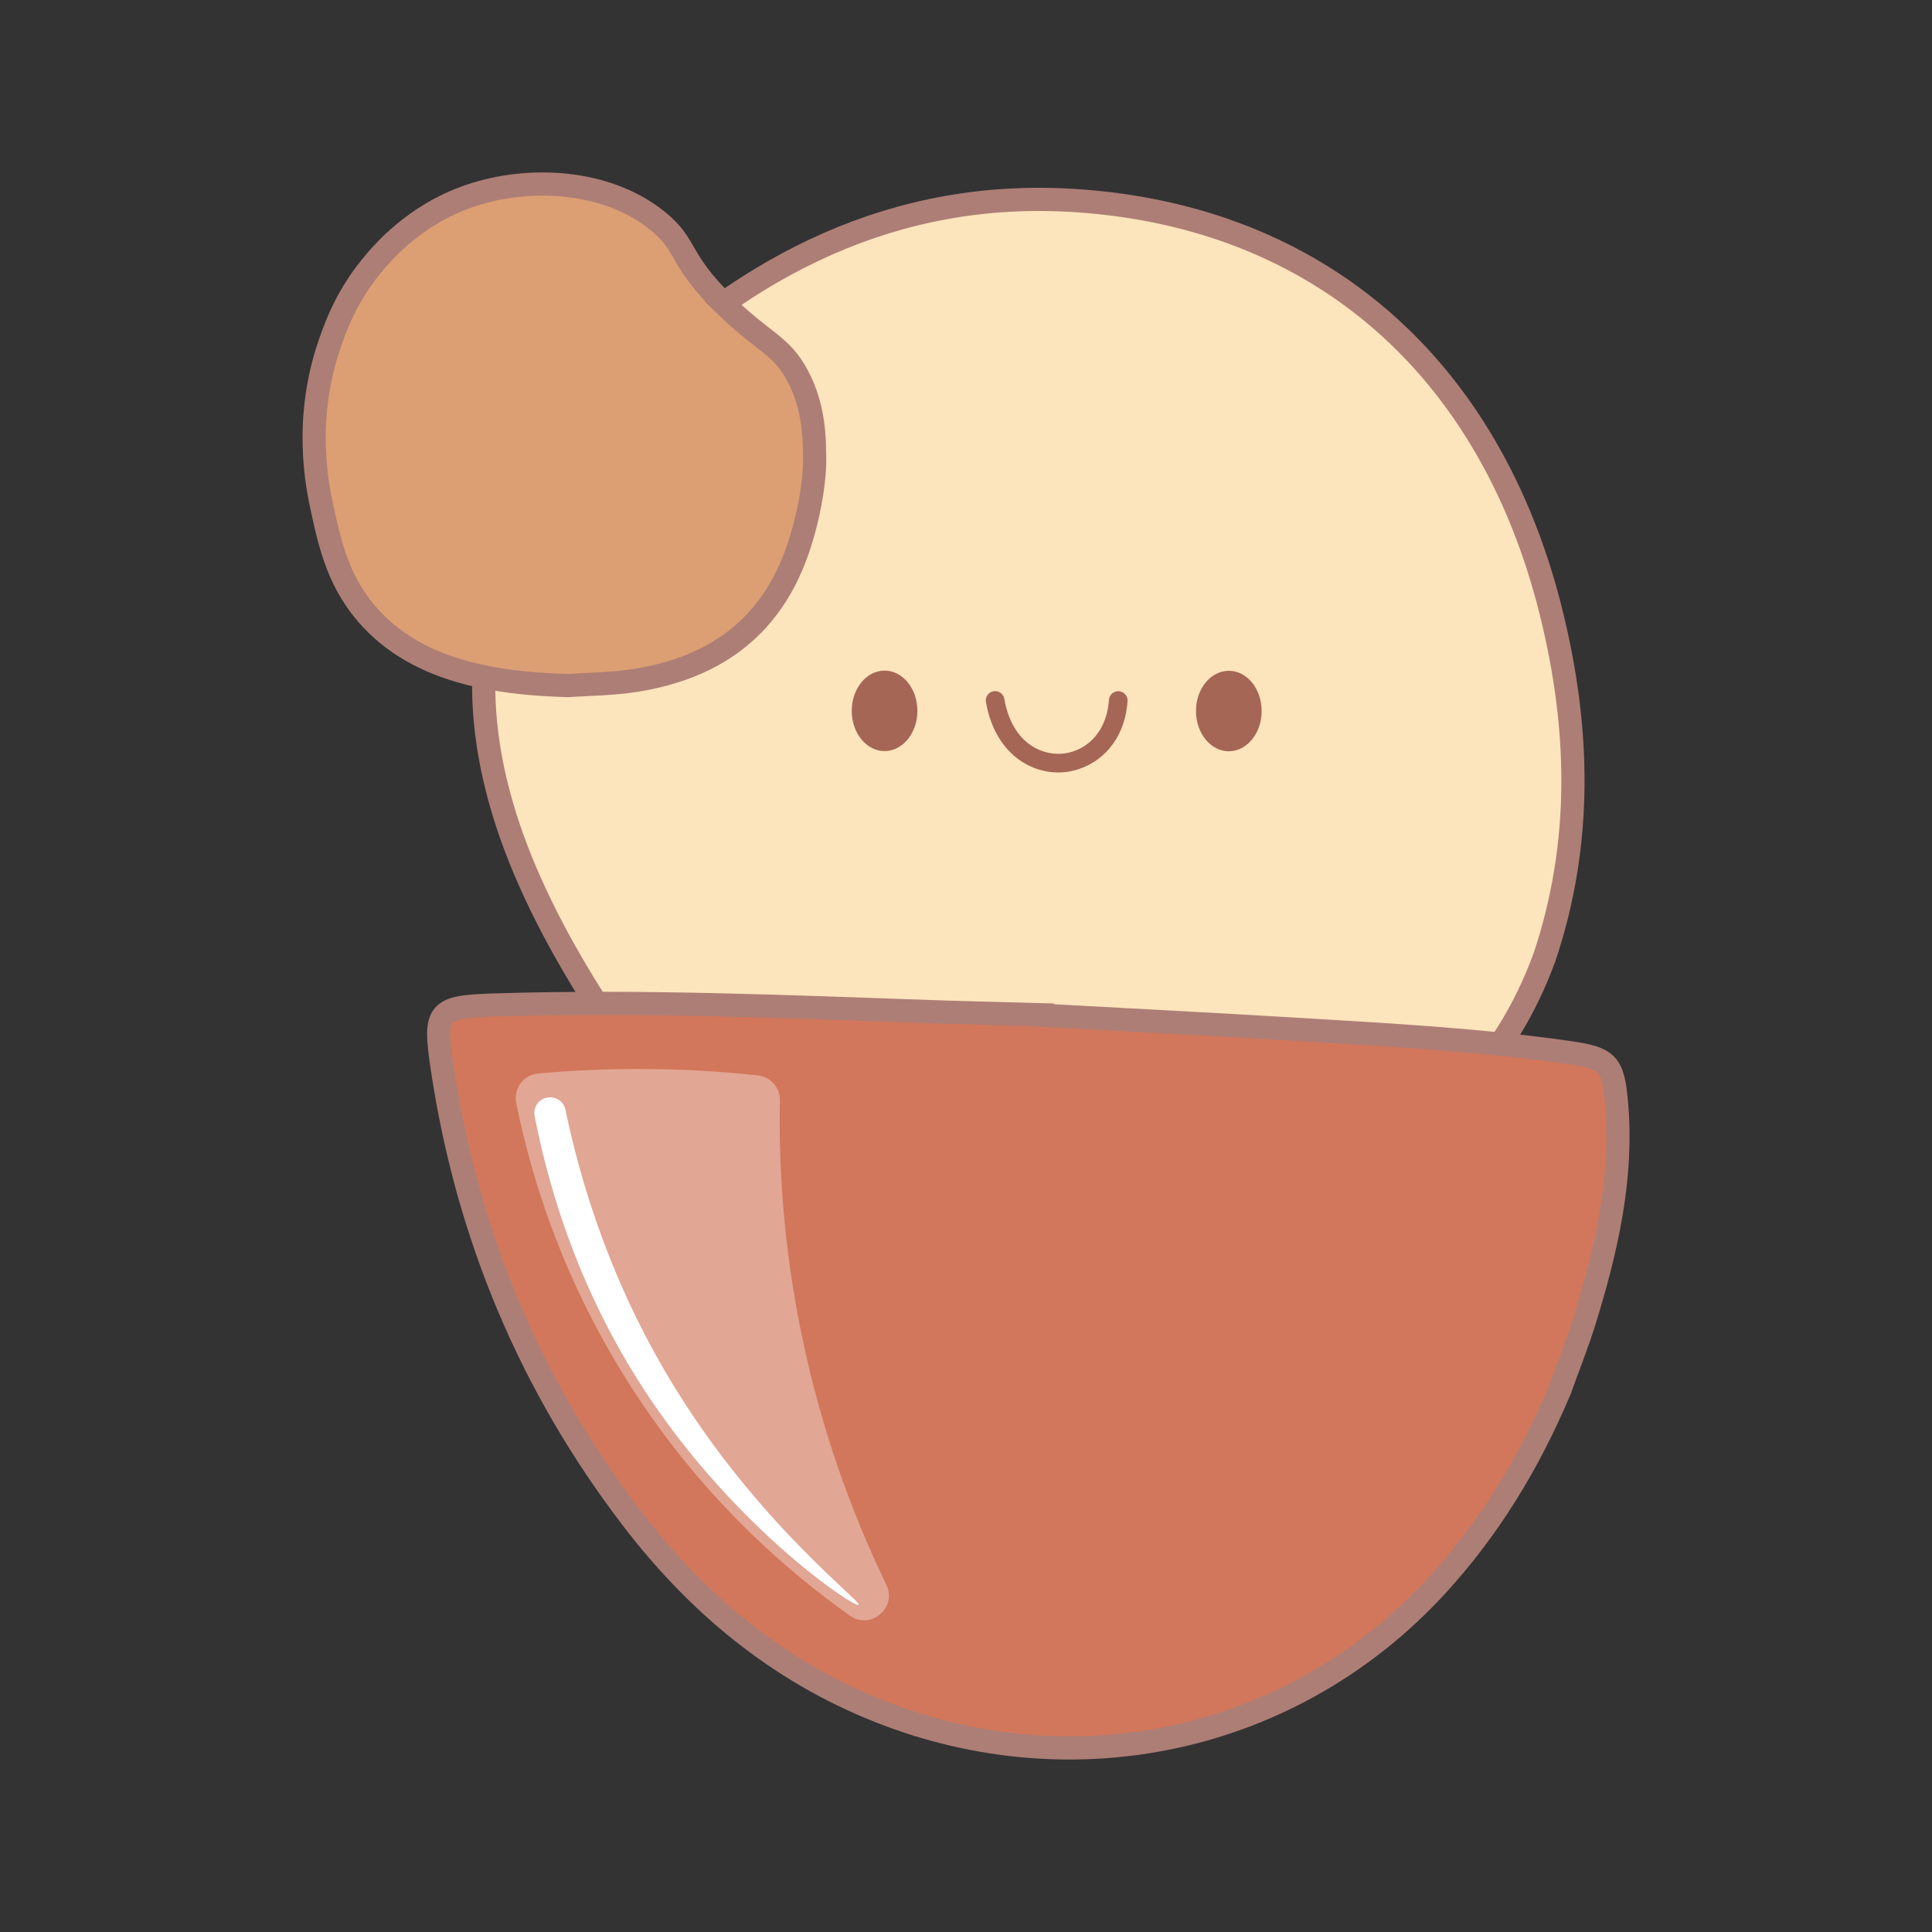 <?xml version="1.0" encoding="UTF-8"?><svg id="decor" xmlns="http://www.w3.org/2000/svg" viewBox="0 0 500 500"><rect x="0" y="0" width="500" height="500" fill="#333333" stroke="none"/><path d="m399.72,247.69c-10.26,28.25-30.29,47.13-56.33,61.2-13.88,7.5-27.39,15.28-42.52,20.18-44.86,14.53-82.48,2.76-115.09-29.94-9.03-9.06-16.5-19.26-24.58-29.03-9.62-14.15-18.47-28.73-25.19-44.52-20.26-47.56-12.18-88.12,24.84-124.83,32.57-32.3,70.87-51.93,117.63-48.83,62.98,4.18,107.13,43.16,122.88,106.28,7.47,29.95,8.31,59.82-1.63,89.48Z" fill="#fce4bc" stroke="#ad7e76" stroke-miterlimit="10" stroke-width="6"/><path d="m265.81,262.52c23.86,1.32,47.73,2.53,71.58,3.97,23.05,1.39,46.11,2.64,68.99,5.96,9.65,1.4,11.04,2.79,11.94,12.68,1.78,19.54-2.56,38.25-8.27,56.72-1.85,5.98-4.2,11.81-6.31,17.71-7.91,18.87-18.38,36.16-32.29,51.2-36.93,39.95-93.35,52.21-144.01,32.06-26.3-10.46-47.07-27.84-63.93-49.91-26.26-34.36-42.51-73.21-48.98-116-2.33-15.44-1.62-16.35,13.83-16.83,37.53-1.16,75.04.42,112.54,1.73,8.3.29,16.61.47,24.92.7Z" fill="#d2775b" stroke="#ad7e76" stroke-miterlimit="10" stroke-width="6"/><path d="m187.63,78.96c10.01,9.78,14.52,10.23,18.83,18.36,4.4,8.31,4.37,16.68,4.36,22.42,0,2.57-.6,10.97-3.98,21.4-6.74,20.74-21.35,31.63-42.44,34.96-5.84.92-11.69.95-17.54,1.32-7.91-.24-15.77-.88-23.5-2.65-11.51-2.63-20.5-7.38-27.1-14.39-8.5-9.02-10.75-18.99-12.89-28.79-1.32-6.06-4.83-23.22,2.06-42.91,1.54-4.41,4.24-11.89,10.67-19.77,2.81-3.44,11.06-13.28,25.42-18.2,15.35-5.26,35.43-4.22,48.64,6.43,8.03,6.47,5.08,9.68,17.49,21.81Z" fill="#dc9f73" stroke="#ad7e76" stroke-miterlimit="10" stroke-width="6"/><path d="m326.51,184.02c0,5.75-3.81,10.41-8.5,10.41-4.69,0-8.5-4.67-8.49-10.42,0-5.75,3.81-10.41,8.5-10.41,4.69,0,8.5,4.67,8.49,10.42Z" fill="#a56655" stroke-width="0"/><path d="m237.42,183.97c0,5.75-3.81,10.41-8.5,10.41-4.69,0-8.5-4.67-8.49-10.42,0-5.75,3.81-10.41,8.5-10.41,4.69,0,8.5,4.67,8.49,10.42Z" fill="#a56655" stroke-width="0"/><path d="m271.72,199.78c-7.23-.93-14.54-6.55-16.56-18.1-.23-1.31.65-2.56,1.96-2.79,1.31-.23,2.56.65,2.79,1.96,1.91,10.96,9.05,14.51,14.58,14.23,5.76-.3,11.86-4.73,12.51-13.96.09-1.33,1.24-2.33,2.57-2.24,1.33.13,2.33,1.25,2.24,2.57-.85,12.11-9.44,18.05-17.07,18.44-.99.05-2.01.01-3.02-.12Z" fill="#a56655" stroke-width="0"/><path d="m133.59,285.42c-.75-3.73,1.91-7.26,5.69-7.6,8.01-.72,16.7-1.17,25.98-1.17,11.16,0,21.49.65,30.84,1.66,3.28.35,5.77,3.13,5.72,6.43-.29,16.65.85,36.81,5.34,59.22,5.27,26.32,13.71,48.52,22.22,66.18,2.86,5.93-4.03,11.8-9.4,8-16.12-11.41-35.71-28.59-52.83-53.47-20.94-30.42-29.67-59.98-33.56-79.24Z" fill="#fff" opacity=".35" stroke-width="0"/><path d="m142.16,284s.05,0,.08,0c1.96-.08,3.69,1.27,4.09,3.19,4.13,19.71,12.17,46.12,29.14,73.24,21.64,34.6,47.6,54.02,46.75,54.91-.89.93-30.8-18.93-53.97-53.34-17.98-26.7-26.02-53.41-29.89-73.18-.48-2.43,1.32-4.72,3.8-4.82Z" fill="#fff" stroke-width="0"/></svg>